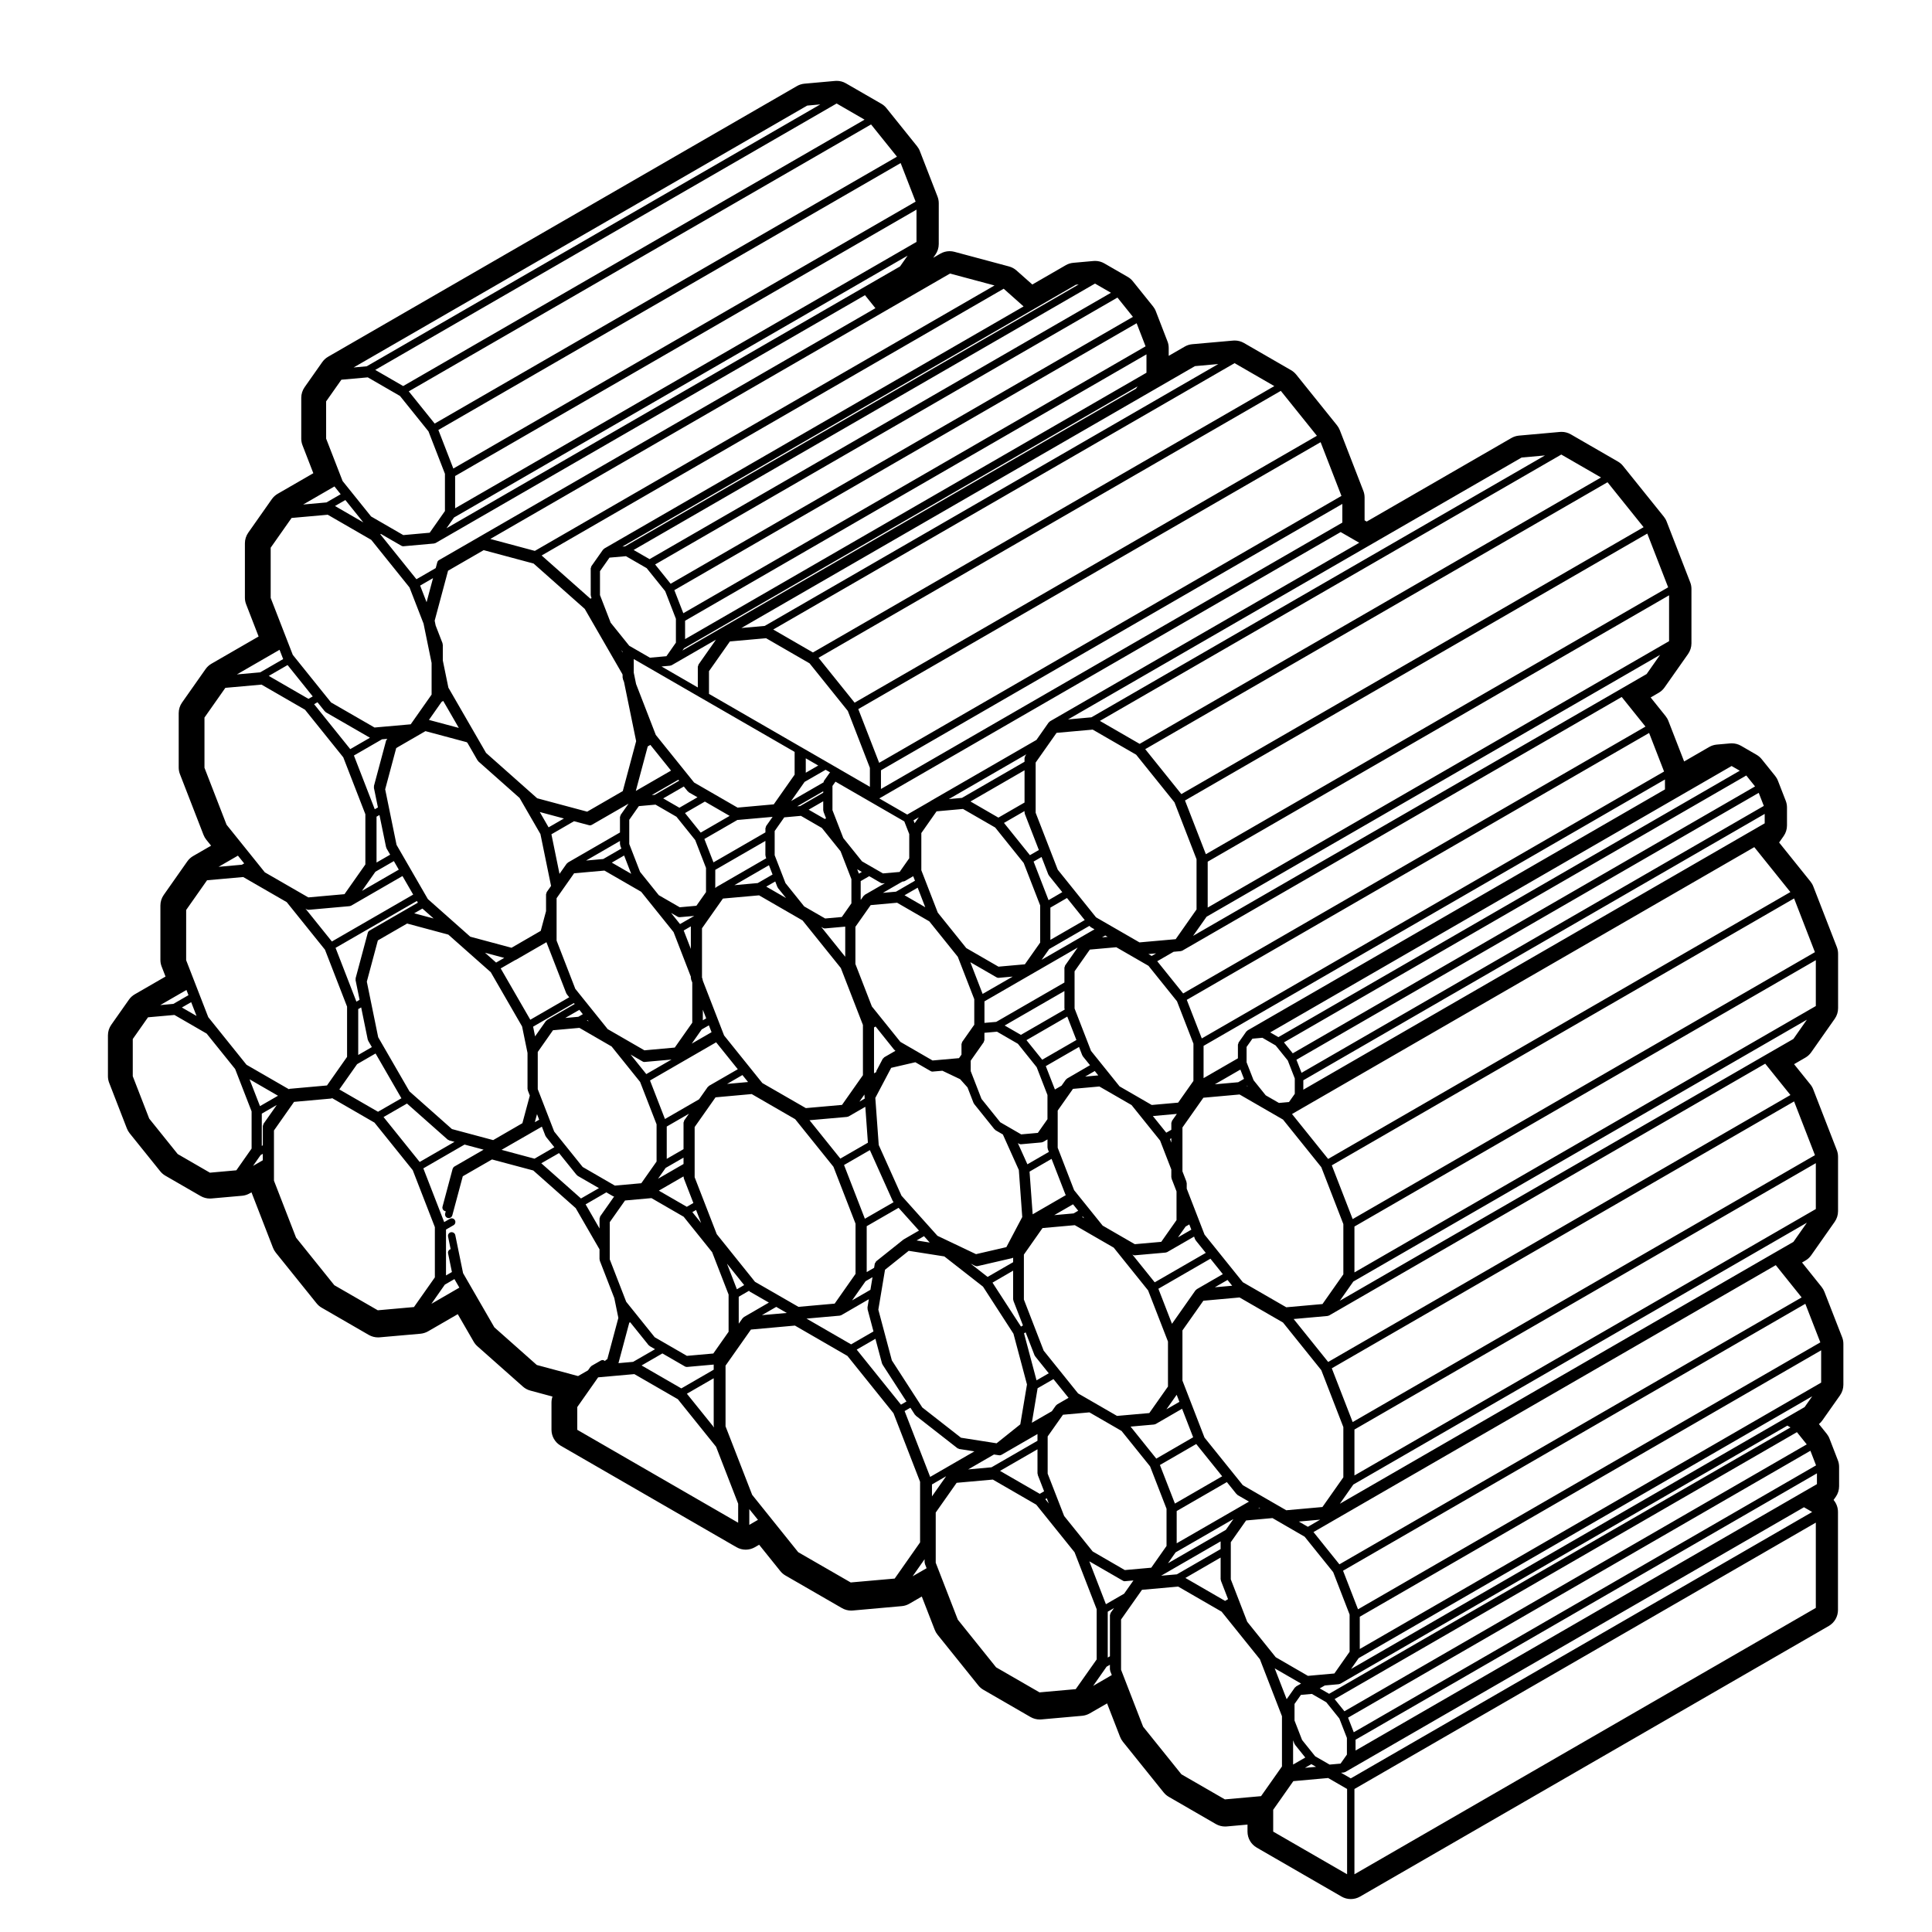<?xml version="1.0" encoding="UTF-8"?>
<!-- Uploaded to: SVG Repo, www.svgrepo.com, Generator: SVG Repo Mixer Tools -->
<svg fill="#000000" width="800px" height="800px" version="1.1" viewBox="144 144 512 512" xmlns="http://www.w3.org/2000/svg">
 <path d="m627.49 486.34c-0.188-0.473-0.434-0.898-0.746-1.289l-5.184-6.473 0.848-0.492c0.621-0.344 1.152-0.836 1.566-1.414l6.238-8.879c0.578-0.828 0.887-1.809 0.887-2.816v-14.414c0-0.609-0.105-1.199-0.324-1.773l-6.246-16.078c-0.176-0.473-0.434-0.918-0.746-1.301l-4.336-5.391 2.973-1.723c0.621-0.352 1.152-0.836 1.566-1.426l6.238-8.879c0.578-0.828 0.887-1.797 0.887-2.816v-14.41c0-0.609-0.105-1.203-0.324-1.77l-6.246-16.082c-0.176-0.469-0.434-0.906-0.746-1.293l-8.312-10.348 1.199-1.703c0.578-0.828 0.887-1.805 0.887-2.812v-4.75c0-0.609-0.105-1.203-0.324-1.77l-2.066-5.309c-0.176-0.469-0.434-0.902-0.734-1.289l-3.57-4.438c-0.371-0.473-0.848-0.871-1.367-1.176l-4.109-2.379c-0.746-0.43-1.594-0.656-2.449-0.656-0.137 0-0.289 0.004-0.434 0.016l-3.562 0.316c-0.711 0.066-1.395 0.281-2.004 0.637l-6.641 3.836-4.172-10.734c-0.176-0.465-0.434-0.898-0.734-1.285l-3.965-4.941 2.117-1.23c0.621-0.352 1.152-0.84 1.559-1.422l6.246-8.879c0.57-0.828 0.887-1.805 0.887-2.812v-14.414c0-0.605-0.105-1.203-0.332-1.77l-6.238-16.086c-0.176-0.469-0.434-0.906-0.746-1.293l-10.812-13.445c-0.371-0.473-0.836-0.867-1.359-1.168l-12.488-7.211c-0.746-0.43-1.594-0.656-2.438-0.656-0.145 0-0.297 0.004-0.441 0.02l-10.859 0.973c-0.699 0.066-1.387 0.281-2.004 0.637l-38.344 22.141-0.559-0.328v-6.027c0-0.605-0.105-1.203-0.324-1.77l-6.238-16.09c-0.188-0.469-0.434-0.906-0.746-1.293l-10.812-13.445c-0.383-0.469-0.848-0.867-1.367-1.168l-12.48-7.203c-0.746-0.43-1.594-0.656-2.449-0.656-0.137 0-0.289 0.004-0.434 0.02l-10.816 0.957c-0.711 0.066-1.395 0.277-2.004 0.637l-4.242 2.449v-2.086c0-0.605-0.105-1.203-0.332-1.762l-3.078-7.965c-0.176-0.469-0.434-0.906-0.746-1.293l-5.352-6.66c-0.371-0.473-0.836-0.867-1.367-1.168l-6.184-3.566c-0.734-0.43-1.582-0.656-2.438-0.656-0.145 0-0.297 0.004-0.434 0.02l-5.352 0.48c-0.711 0.066-1.395 0.281-2.004 0.637l-8.855 5.113-4.203-3.723c-0.57-0.504-1.25-0.867-1.98-1.062l-14.465-3.879c-0.414-0.109-0.848-0.168-1.27-0.168-0.848 0-1.691 0.223-2.438 0.648l-1.91 1.102 0.578-0.828c0.578-0.828 0.891-1.805 0.891-2.812l0.004-10.805c0-0.605-0.109-1.203-0.328-1.77l-4.684-12.062c-0.176-0.469-0.434-0.906-0.746-1.293l-8.105-10.086c-0.371-0.469-0.836-0.867-1.367-1.168l-9.375-5.406c-0.742-0.434-1.582-0.656-2.438-0.656-0.145 0-0.297 0.004-0.438 0.02l-8.105 0.727c-0.707 0.066-1.391 0.281-2.004 0.637l-124.23 71.723c-0.613 0.352-1.148 0.84-1.559 1.422l-4.68 6.656c-0.574 0.828-0.887 1.805-0.887 2.812v10.809c0 0.605 0.109 1.203 0.332 1.77l2.867 7.402-9.441 5.453c-0.613 0.359-1.148 0.84-1.559 1.426l-6.242 8.879c-0.578 0.828-0.891 1.805-0.891 2.812v14.414c0 0.605 0.109 1.203 0.332 1.77l3.301 8.516-12.496 7.215c-0.621 0.359-1.148 0.84-1.559 1.426l-6.234 8.863c-0.578 0.82-0.887 1.805-0.887 2.805v14.414c0 0.605 0.109 1.203 0.332 1.77l6.242 16.082c0.18 0.469 0.434 0.902 0.746 1.293l1.266 1.57-4.75 2.742c-0.621 0.359-1.148 0.84-1.559 1.426l-6.238 8.883c-0.578 0.82-0.887 1.805-0.887 2.805v14.414c0 0.609 0.109 1.203 0.332 1.77l1.027 2.644-8.141 4.699c-0.613 0.352-1.148 0.836-1.551 1.414l-4.684 6.66c-0.578 0.816-0.887 1.797-0.887 2.816v10.812c0 0.598 0.109 1.199 0.328 1.762l4.684 12.07c0.18 0.465 0.43 0.906 0.746 1.301l8.105 10.078c0.379 0.465 0.84 0.867 1.367 1.168l9.355 5.402c0.746 0.422 1.586 0.648 2.445 0.648 0.141 0 0.289 0 0.43-0.02l8.105-0.719c0.711-0.059 1.395-0.289 2.012-0.641l0.465-0.266 5.691 14.672c0.18 0.473 0.43 0.906 0.746 1.301l10.812 13.441c0.383 0.473 0.84 0.875 1.367 1.168l12.484 7.215c0.746 0.422 1.586 0.648 2.445 0.648 0.141 0 0.289-0.012 0.43-0.02l10.812-0.953c0.711-0.07 1.395-0.289 2.016-0.641l7.863-4.543 4.211 7.281c0.266 0.465 0.598 0.867 0.992 1.219l12.055 10.688c0.562 0.504 1.238 0.867 1.969 1.062l5.875 1.582c-0.176 0.516-0.266 1.043-0.266 1.594v7.203c0 1.742 0.938 3.356 2.445 4.231l0.992 0.57 44.598 25.75 0.996 0.57c0.754 0.441 1.594 0.66 2.438 0.66 0.848 0 1.691-0.227 2.449-0.66l1.113-0.648 5.598 6.969c0.379 0.473 0.84 0.875 1.367 1.18l14.977 8.641c0.746 0.434 1.586 0.66 2.438 0.66 0.145 0 0.297-0.012 0.438-0.02l12.973-1.16c0.711-0.059 1.387-0.277 2.004-0.629l3.309-1.918 3.422 8.805c0.18 0.473 0.434 0.918 0.742 1.301l10.812 13.453c0.379 0.473 0.84 0.867 1.367 1.168l12.484 7.215c0.734 0.422 1.582 0.648 2.438 0.648 0.145 0 0.297 0 0.434-0.02l10.812-0.961c0.711-0.07 1.387-0.289 2.004-0.641l4.586-2.644 3.438 8.855c0.176 0.465 0.434 0.906 0.746 1.301l10.809 13.441c0.383 0.473 0.848 0.867 1.367 1.168l12.48 7.215c0.746 0.422 1.594 0.648 2.449 0.648 0.145 0 0.289 0 0.434-0.02l5.492-0.492v1.867c0 1.754 0.938 3.367 2.449 4.231l0.961 0.559 21.527 12.43c0.746 0.434 1.594 0.648 2.438 0.648 0.848 0 1.691-0.215 2.438-0.648l124.23-71.723c1.516-0.875 2.438-2.488 2.438-4.242v-25.973c0-1.18-0.422-2.301-1.168-3.18l0.59-0.836c0.57-0.816 0.875-1.797 0.875-2.805v-5.109c0-0.609-0.105-1.199-0.324-1.762l-2.211-5.719c-0.176-0.473-0.434-0.918-0.746-1.309l-2.066-2.57c0.344-0.277 0.641-0.598 0.898-0.961l4.695-6.66c0.578-0.828 0.887-1.809 0.887-2.816v-10.809c0-0.609-0.105-1.211-0.332-1.773zm-5.059 3.18 3.977 10.223-122.52 70.738-3.965-10.223zm-302.89 13.152 5.984 3.457c0.156 0.09 0.324 0.125 0.492 0.125h0.09l7.031-0.629v1.359l-8.578 4.957-10.535-6.082zm-7.762 2.234-3.883 0.344 2.867-10.715 0.238-0.125 4.68 5.812v0.012l0.215 0.266c0.039 0.051 0.105 0.031 0.152 0.07 0.051 0.051 0.059 0.125 0.121 0.156l1.426 0.828zm21.359 4.344v12.605c0 0.07 0.059 0.117 0.074 0.176 0.012 0.059-0.023 0.117-0.004 0.176l0.051 0.117-7.227-8.973zm-0.105-6.555-6.996 0.621-8.535-4.934-7.551-9.395-4.359-11.234v-9.871l4.047-5.738 7.004-0.629 8.535 4.934 7.547 9.395 4.359 11.23v9.859zm-87.797-162.77 1.426-0.125c-0.09 0.082-0.16 0.172-0.211 0.277-0.031 0.066-0.105 0.09-0.121 0.156l-3.234 12.062c-0.02 0.082 0.031 0.152 0.031 0.227-0.004 0.074-0.059 0.141-0.047 0.215l1.074 5.238-0.84 0.484-5.523-14.242zm-8.418 2.602-9.574-11.906 0.891-0.516 1.941 2.414c0.035 0.047 0.105 0.035 0.141 0.07 0.055 0.051 0.059 0.133 0.125 0.168l11.699 6.75zm136.41-120.3 2.766 3.445-105.07 60.656v0.004l-10.594 6.109c-0.215 0.125-0.383 0.328-0.453 0.594l-0.406 1.516-5.113 2.953-9.574-11.906 0.16-0.098 5.422 3.133c0.156 0.09 0.324 0.133 0.488 0.133 0.023 0 0.055 0 0.086-0.004l8.105-0.727c0.031 0 0.047-0.035 0.074-0.039 0.105-0.02 0.223-0.031 0.324-0.09zm-110.91 61.773 2.004-2.856 120.2-69.395-2 2.856-9.551 5.512zm210.18 150.05 11.512 6.648 10.148 12.617 5.844 15.086v13.316l-5.531 7.871-9.594 0.855-11.512-6.641-10.156-12.625-4.715-12.172v-1.484c0-0.07-0.059-0.117-0.082-0.176-0.012-0.059 0.031-0.117 0.012-0.176l-1.062-2.746v-11.633l5.543-7.879zm-6.555-2.695 6.769-3.906 0.961 2.469-1.535 0.887zm8.414-5.84v-4.066l1.547-2.188 2.644-0.238 3.512 2.035 3.211 3.984 1.859 4.762v4.074l-1.535 2.176-2.664 0.238-3.5-2.016-3.219-4.004zm0.312 6.398-0.277-0.156 0.102-0.059zm139.93 47.367 6.856 8.551-122.5 70.734-6.867-8.551zm-124 69.336-2.402-1.387 5.668-0.504zm-5.727-4.379-11.512-6.648-10.156-12.617-5.844-15.094v-13.297l5.543-7.871 9.594-0.867 11.512 6.641 10.148 12.625 5.844 15.086v13.305l-5.543 7.879zm-6.914-0.59-0.504 0.051 0.297-0.168zm-57.371-41.707-5.246-13.543v-11.918l4.934-7.027 8.559-0.766 10.312 5.953 9.113 11.336 5.266 13.547v11.926l-4.949 7.031-8.551 0.754-10.324-5.965zm1.344 5.996-3.238 1.867-3.316-12.461 0.434-0.246 2.352 6.07c0.02 0.059 0.082 0.09 0.117 0.145 0.02 0.031 0 0.082 0.031 0.105zm-95.922-44.121-7.41-4.281 6.543-3.777v0.156c0 0.07 0.059 0.105 0.074 0.176 0.012 0.059-0.031 0.117-0.004 0.176l2.539 6.543zm2.457 0.844 1.34 3.445-2.324-2.883zm-3.324-13.875v1.691l-6.758 3.906 2.012-2.863zm-4.449 0.32v-8.559l5.883-3.394-1.258 1.785c-0.059 0.09-0.031 0.195-0.059 0.289-0.035 0.102-0.117 0.168-0.117 0.277v7.043zm-0.473-10.551-3.961-10.211 17.523-10.117 5.738 7.133-7.644 4.41c-0.051 0.031-0.059 0.105-0.105 0.145-0.055 0.039-0.121 0.059-0.172 0.117-0.004 0.012-0.02 0.012-0.031 0.02l-2.324 3.293zm-39.66-42.133c0.047-0.02 0.098-0.012 0.133-0.035l8.117-4.691 5.266 13.559c0.02 0.059 0.082 0.098 0.117 0.145 0.02 0.031 0.004 0.082 0.031 0.105l0.629 0.785-10.316 5.953-7.848-13.598zm-5.09 0.672-2.934-2.606 5.09 1.367zm20.652-37.461 3.977 1.059c0.086 0.02 0.168 0.035 0.25 0.035 0.168 0 0.332-0.047 0.488-0.133l9.734-5.613-2.086 2.969c-0.059 0.086-0.039 0.191-0.07 0.289-0.031 0.094-0.117 0.168-0.117 0.277v4.102l-13.801 7.969c-0.059 0.031-0.059 0.102-0.105 0.137-0.059 0.047-0.121 0.066-0.168 0.121-0.012 0.012-0.031 0.012-0.039 0.023l-1.91 2.715-2.144-10.488zm-6.738 1.625-2.34-4.062 6.402 1.719zm73.418-15.254 1.203 0.695c-0.035 0.031-0.082 0.031-0.105 0.066l-1.566 2.211c-0.059 0.086-0.035 0.191-0.059 0.289-0.012 0.023-0.031 0.051-0.035 0.074l-8.586 4.953 3.57-5.078zm-5.266 0.781v-3.82l3.305 1.91zm9.551 38.234-4.414 0.395-5.559-3.203-4.957-6.176-2.863-7.387v-6.414l2.539-3.621 4.418-0.398 5.551 3.211 4.961 6.176 2.867 7.387v6.414zm0.906 2.551v7.992l-6.367-7.918 0.473 0.273c0.152 0.09 0.316 0.133 0.488 0.133 0.023 0 0.055 0 0.086-0.004zm-42.773-37.133 1.043 1.289c0.031 0.047 0.102 0.031 0.137 0.07 0.059 0.051 0.066 0.125 0.125 0.168l2.312 1.328-4.797 2.769-4.289-2.473zm-7.715 2.203-0.781 0.07 7.047-4.07 0.207 0.258zm13.293 1.789 6.566 3.793-7.672 4.43-4.16-5.18zm8.641 4.856h0.012s0.012-0.004 0.016-0.004c0.016 0 0.023 0.016 0.047 0.016 0.031 0 0.055 0 0.086-0.004l9.145-0.812-1.719 2.445c-0.066 0.086-0.035 0.191-0.066 0.289-0.031 0.102-0.117 0.172-0.117 0.277v1.102l-13.766 7.949-2.414-6.195zm-5.891 13.238 13.289-7.668v3.84c0 0.066 0.059 0.105 0.074 0.172 0.012 0.059-0.031 0.121-0.004 0.18l0.156 0.402-13.25 7.652c-0.055 0.031-0.066 0.102-0.105 0.141-0.047 0.035-0.117 0.039-0.156 0.09l0.004-4.809zm14.23-1.227 0.957 2.465-3.93 2.266-6.176 0.555zm1.668 4.305 0.578 1.496c0.02 0.059 0.082 0.098 0.117 0.145 0.02 0.035 0.004 0.082 0.031 0.109l2.137 2.644-5.246-3.027zm13.461-16.738-0.316 0.188-4.289-2.473 3.859-2.227v2.414c0 0.07 0.059 0.105 0.07 0.172 0.012 0.059-0.023 0.121 0 0.18zm-0.746-6.777-6.117 3.531-0.781 0.07 6.898-3.984zm-7.578-4.797-5.531 7.875-6.922 0.625-2.672 0.238-10.953-6.324h-0.004l-0.562-0.328-10.148-12.609-3.535-9.129-1.691-4.363-0.621-3.039c0-0.004 0.004-0.012 0.004-0.016v-3.562l3.715 2.144 13.758 7.945h0.004l0.988 0.57 24.168 13.949v6.023zm-38.93-7.477 0.699-0.402 5.477 6.812-9.336 5.387zm-2.356 15.824 4.418-0.398 5.551 3.211 4.969 6.176 2.863 7.387v6.41l-2.551 3.621-4.414 0.395-5.551-3.203-4.961-6.176-2.863-7.387v-6.41zm18.562 58.09 0.707 1.82-5.25 3.031 2.637-3.758zm-1.602-1.332v-2.805l0.887 2.293zm-15.48 7.957-9.734-5.617-8.586-10.68-4.957-12.781v-11.234l4.641-6.606 8.039-0.715 9.734 5.617 8.586 10.68 4.578 11.82v0.402c0 0.066 0.059 0.105 0.074 0.172 0.012 0.059-0.023 0.121-0.004 0.18l0.309 0.785v10.652l-4.637 6.594zm7.172 2.449-6.676 3.848-4.168-5.184 3.184 1.84c0.152 0.102 0.316 0.137 0.488 0.137 0.031 0 0.059 0 0.09-0.012zm-21.949-10.105-0.473-0.266 0.172-0.105zm-1.547-1.922-1.188 0.691-3.473 0.312 3.738-2.156zm9.918-44.879c0.012 0.059-0.031 0.117-0.012 0.18l0.312 0.801-4.805 2.777-4.559 0.406 8.988-5.188v0.852c0 0.066 0.062 0.105 0.074 0.172zm15.836 21-2.371-2.953 1.723 0.992c0.156 0.09 0.316 0.133 0.488 0.133h0.086l3.848-0.336zm2.871 0.602v5.981l-1.891-4.883zm-15.805-13.918-5.144-2.973 3.266-1.883zm-15.184 34.254 0.203 0.246-7.32 4.223c-0.051 0.031-0.059 0.102-0.102 0.137-0.059 0.051-0.125 0.07-0.172 0.125-0.012 0.012-0.023 0.012-0.035 0.02l-2.863 4.066-0.523-2.57zm-9.777 29.422 0.57 1.484-1.152 0.66zm0.195-6.609v-9.859l4.039-5.758 7.004-0.629 8.531 4.934 7.551 9.395 4.363 11.234v9.859l-4.047 5.75-7.008 0.629-8.531-4.938-7.547-9.387zm54.238-3.742 1.496 1.848-5.562 0.504zm-4.859-10.492-5.644-14.547c0-0.012 0.016-0.016 0.016-0.031 0-0.07-0.059-0.105-0.074-0.172-0.012-0.059 0.031-0.121 0.004-0.18l-0.156-0.402v-13.07l5.543-7.875 9.582-0.855 11.527 6.656 10.141 12.609 5.856 15.09v13.305l-5.543 7.879-9.586 0.848-11.527-6.641zm35.723-42.887-0.457-1.184c0.012 0.004 0.012 0.02 0.02 0.031l1.219 0.707zm2.738 0.676 3.066 1.773c0.152 0.09 0.316 0.133 0.488 0.133 0.031 0 0.059 0 0.09-0.004l0.523-0.047-5.352 3.09c-0.051 0.031-0.059 0.102-0.105 0.141-0.051 0.047-0.117 0.059-0.168 0.121-0.012 0.012-0.02 0.012-0.031 0.02l-0.699 0.992-0.07 0.035v-4.949zm0.387 7.668 7.004-0.629 8.535 4.934 7.551 9.391 4.363 11.234v6.801c-0.02 0.02-0.023 0.039-0.047 0.059-0.004 0.02-0.035 0.02-0.047 0.039l-3.117 4.438c-0.059 0.082-0.039 0.188-0.07 0.289-0.031 0.09-0.105 0.168-0.105 0.277v2.785l-0.66 0.938-7.008 0.621-8.531-4.934-7.551-9.387-4.363-11.246v-9.855zm47.141-1.316-3.965-10.223 2.106-1.215 1.797 4.644c0.02 0.059 0.082 0.09 0.117 0.141 0.012 0.035 0 0.086 0.031 0.117l3.551 4.418zm4.879-0.57 4.707 5.848-9.105 5.254v-8.551zm-4.703 13.527 10.645-6.141 0.07 0.098c0.039 0.051 0.105 0.035 0.156 0.07 0.051 0.051 0.059 0.133 0.125 0.168l1.004 0.578-14.02 8.09zm7.547-0.398-3.344 4.769c-0.059 0.09-0.031 0.195-0.07 0.293-0.031 0.098-0.105 0.168-0.105 0.266v3.941l-18.078 10.434-3.113 0.266v-5.707l12.293-7.098zm30.84 76.605 0.277 0.734c0.031 0.059 0.082 0.09 0.117 0.137 0.02 0.039 0 0.082 0.031 0.117l2.676 3.324-13.531 7.805-5.934-7.379 0.156 0.09c0.156 0.09 0.324 0.137 0.492 0.137 0.031 0 0.059 0 0.09-0.012l8.098-0.719c0.031 0 0.051-0.031 0.082-0.039 0.105-0.02 0.227-0.031 0.324-0.09zm-4.273 0.207 2.023-2.863 0.984-0.57 0.539 1.387zm4.973 13.738c-0.051 0.031-0.059 0.102-0.102 0.137-0.059 0.051-0.125 0.059-0.176 0.117-0.012 0.02-0.031 0.012-0.039 0.031l-6.238 8.879-3.602-9.289 13.793-7.961 3.285 4.09zm8.168-2.457 1.23 1.535-4.594 0.402zm-12.75 32.301-3.438 1.98 2.707-3.848zm-3.488-71.328-3.551-4.41 6.359-0.57-1.289 1.84c-0.059 0.09-0.039 0.195-0.07 0.297-0.031 0.09-0.105 0.156-0.105 0.266v1.809zm1.34 1.48v1.152l-0.363-0.938zm-2.973 0.605 2.973 7.672v2.066c0 0.07 0.059 0.105 0.07 0.176 0.012 0.059-0.031 0.117 0 0.176l1.309 3.387v7.609l-4.047 5.758-7.008 0.621-8.52-4.922-7.566-9.395-4.348-11.246v-9.848l4.047-5.75 6.996-0.629 4.016 2.312 4.516 2.609zm-20.102 20.586-0.57-0.324 0.207-0.117zm-2.973-3.691 1.375 1.703-1.219 0.711-5.129 0.453zm-10.695 2.652-0.828-11.316 5.836-3.375 3.672 9.445c0.02 0.059 0.082 0.102 0.117 0.145v0.012zm13.906-36.496 2.551-1.477 0.926 1.16zm-4.816 0.527c-0.051 0.031-0.059 0.102-0.102 0.137-0.059 0.051-0.125 0.059-0.168 0.117-0.012 0.012-0.031 0.012-0.039 0.031l-1.125 1.594-1.762 1.012-2.414-6.195 8.805-5.078 0.855 2.211c0.031 0.07 0.082 0.102 0.117 0.145 0.02 0.039 0 0.082 0.031 0.117l1.91 2.363zm-0.609-18.41c0.012 0.039-0.02 0.082 0 0.125l-11.602 6.699-4.301-2.481 15.836-9.133v4.609c0 0.066 0.055 0.117 0.066 0.18zm-12.391 9.188 4.969 6.195 2.863 7.379v6.406l-2.551 3.633-4.41 0.395-5.551-3.211-4.969-6.184-2.863-7.379v-2.754l3.457-4.914c0.059-0.09 0.035-0.188 0.059-0.277 0.039-0.102 0.121-0.176 0.121-0.289v-1.91l3.332-0.297zm6.441 4.223-4.172-5.188 10.812-6.246 2.418 6.207zm-15.793-17.438-3.258-8.41 6.953 4.016c0.156 0.09 0.324 0.133 0.484 0.133 0.031 0 0.059 0 0.09-0.004l3.707-0.328zm-23.102 15.074-2.984 1.723c-0.07 0.039-0.082 0.125-0.137 0.188-0.07 0.059-0.156 0.09-0.207 0.176-0.012 0.012-0.02 0.012-0.031 0.02l-1.672 3.18c-0.059 0.105-0.02 0.215-0.035 0.332l-0.613 0.344v-12.152l0.418-0.246 4.953 6.184c0.039 0.051 0.105 0.031 0.145 0.07 0.055 0.051 0.066 0.125 0.125 0.168zm-8.145 12.668-1.406 0.816 1.371-1.961c-0.004 0.051-0.047 0.082-0.047 0.125zm-4.66 4.852c0.031-0.012 0.039-0.039 0.07-0.039 0.109-0.02 0.227-0.031 0.328-0.09l4.422-2.551 0.684 9.516-7.305 4.211-8.168-10.168zm6.027 8.797 6.066 13.504c0.031 0.059 0.09 0.09 0.125 0.145 0.02 0.031 0.012 0.07 0.035 0.102l0.051 0.059-7.602 4.379-5.523-14.238zm-1.145 34.75 1.844-1.074-0.555 3.344-4.867 2.816zm0.305-2.426v-12.16l8.445-4.871 5.41 6.031-4.004 2.312c-0.02 0.012-0.02 0.031-0.031 0.039-0.023 0.02-0.051 0.02-0.066 0.031-0.012 0.012-0.02 0.012-0.031 0.012l-7.176 5.727c-0.004 0.012-0.016 0.02-0.023 0.02l-0.031 0.031c-0.082 0.059-0.082 0.168-0.125 0.246-0.086 0.117-0.195 0.207-0.227 0.352l-0.176 1.094zm15.184-9.52 1.516 1.691-3.481-0.551zm-5.961-10.715-6.035-13.441-0.906-12.48 4.203-7.969 6.402-1.484 4.062 2.344c0.156 0.102 0.324 0.137 0.492 0.137 0.031 0 0.059 0 0.09-0.012l2.527-0.215 4.707 2.242 1.949 2.176 1.598 4.121c0.023 0.059 0.086 0.09 0.109 0.137 0.031 0.039 0.012 0.09 0.039 0.117l5.402 6.723c0.039 0.051 0.102 0.031 0.145 0.07 0.051 0.051 0.059 0.125 0.117 0.168l1.961 1.133 4.231 9.418 0.906 12.461-4.211 7.981-8.039 1.859-10.223-4.863zm19.527 18.586c0.125 0.059 0.277 0.09 0.418 0.09 0.074 0 0.145-0.012 0.223-0.02l9.199-2.125c0.031-0.012 0.051-0.051 0.082-0.059 0.051-0.02 0.09-0.02 0.137-0.039v1.18l-6.769 3.906-4.492-3.512zm10.051 1.27v7.609c0 0.07 0.059 0.105 0.07 0.176 0.012 0.059-0.031 0.117 0 0.176l2.539 6.555-0.527 0.309-7.547-11.648zm1.254-33.801 0.312 0.176c0.156 0.09 0.324 0.137 0.492 0.137 0.031 0 0.059 0 0.09-0.012l5.402-0.484c0.031-0.012 0.051-0.039 0.082-0.039 0.105-0.02 0.227-0.031 0.324-0.09l1.152-0.672v2.195c0 0.059 0.059 0.105 0.07 0.168 0.012 0.059-0.031 0.125 0 0.188l0.297 0.766-5.688 3.285zm36.121 74.578c0.031-0.012 0.051-0.031 0.082-0.039 0.105-0.02 0.215-0.031 0.324-0.09l6.996-4.047 2.934 7.559-9.77 5.656-6.812-8.484zm11.148 5.168 6.879 8.551-12.523 7.234-3.977-10.223zm-5.176 17.762 13.297-7.672 2.559 3.18c0.039 0.051 0.102 0.031 0.145 0.07 0.051 0.051 0.059 0.125 0.117 0.168l3.043 1.754-19.16 11.047zm30.996-50.887 8.984-0.805c0.031-0.012 0.051-0.039 0.082-0.039 0.105-0.02 0.227-0.031 0.324-0.09l115.58-66.734 6.68 8.305-122.5 70.742zm-26.555-63.102-4.055 5.758-6.996 0.621-4.016-2.324-4.508-2.602-7.566-9.406-4.359-11.234-0.004-9.855 4.047-5.758 7.008-0.625 8.531 4.922 7.559 9.402 4.359 11.234-0.008 9.867zm-24.219-38.043 0.848-0.492 0.629 0.363zm12.281 4.426 2.047-0.18-1.18 0.68zm2.344 1.902 4.336-2.504 1.91-0.172c0.02 0 0.039-0.031 0.07-0.035 0.105-0.02 0.227-0.031 0.324-0.09l116.45-67.227 6.297 7.844-122.52 70.723zm4.887-5.844-9.594 0.852-11.512-6.641-10.148-12.625-5.856-15.086v-13.305l5.543-7.875 9.582-0.855 11.512 6.648 10.156 12.625 5.844 15.078v13.305zm-36.258-23.629-2.371 1.367-6.871-8.547 5.441-3.144v0.371c0 0.066 0.059 0.105 0.07 0.172 0.012 0.059-0.031 0.121 0 0.18zm-10.727-8.586-7.394-4.277 14.324-8.273v8.551zm7.102-16.344c-0.059 0.086-0.031 0.188-0.059 0.277-0.039 0.102-0.117 0.172-0.117 0.289v0.977l-16.586 9.574-3.473 0.312 20.555-11.871zm-16.48 14.047 8.531 4.922 7.559 9.406 4.359 11.23v9.859l-4.055 5.754-6.996 0.625-8.531-4.926-7.551-9.391-4.359-11.234v-9.859l4.039-5.754zm-10.004 26.047-5.488-3.176 3.477-2.004zm-2.816-22.262-0.301-0.766 1.41-0.816zm0.09 15.234-5.019 2.902-3.481 0.312 5.164-2.984 0.258-0.02c0.031 0 0.039-0.031 0.07-0.035 0.109-0.02 0.227-0.031 0.332-0.09l2.211-1.281zm-1.516-5.953-2.551 3.629-4.418 0.387-5.551-3.199-4.961-6.176-2.867-7.387v-6.414l0.801-1.137 18.238 10.531 1.309 3.359zm-10.434-18.934-7.481-4.324h-0.004l-0.676-0.395-3.074-1.777-6.242-3.602-0.992-0.57-24.168-13.957v-6.023l1.547-2.191 3.996-5.684 9.582-0.855 11.527 6.656 10.141 12.617 5.848 15.086v5.019zm-40.785-38.992-4.629 6.59c-0.035 0.055-0.016 0.117-0.039 0.172-0.047 0.098-0.074 0.168-0.09 0.266-0.004 0.047-0.055 0.074-0.055 0.121v5.516l-9.613-5.559 2.273-0.207c0.031 0 0.051-0.031 0.074-0.035 0.109-0.02 0.223-0.031 0.328-0.09zm-8.891 2.879 0.418-0.59 120.2-69.41-0.422 0.605-2.902 1.672zm-1.734-2.078-2.508 3.582-4.363 0.395-5.492-3.168-4.918-6.109-2.832-7.316v-6.344l2.519-3.582 4.359-0.383 5.492 3.168 4.918 6.109 2.832 7.316v6.332zm-14.121 2.394v0.172l-0.352-0.613zm-0.051 5.945 0.051 0.223v0.695c0 0.066 0.059 0.105 0.07 0.172 0.012 0.066-0.031 0.121 0 0.18l0.309 0.805 3.211 15.68-3.543 13.234-9.438 5.453-13.246-3.551-13.547-12.02-9.984-17.297-1.477-7.203v-4.195c0-0.066-0.059-0.105-0.07-0.172-0.012-0.066 0.031-0.121 0.004-0.18l-1.828-4.707-0.262-1.289 3.547-13.238 9.441-5.453 13.234 3.551 13.551 12.016zm-50.188-25.449-1.707 6.383-1.707-4.41zm2.281 32.785 0.418-0.246 1.547 2.664 2.59 4.492-7.918-2.121zm6.641 10.691 0.195 0.168 2.695 4.676c0.02 0.039 0.082 0.023 0.105 0.066 0.039 0.055 0.035 0.125 0.09 0.176l10.934 9.699 5.523 9.559 2.816 13.75-1.152 1.633c-0.059 0.086-0.031 0.188-0.059 0.281-0.035 0.102-0.117 0.172-0.117 0.281v4.481l-1.406 5.231-7.742 4.481-10.934-2.934-11.238-9.969-8.297-14.367-3.012-14.723 2.926-10.934 5.613-3.246 2.133-1.234zm-8.766 46.723-5.141-1.375 2.172-1.254zm-11.512-16.91-3.613 2.082v-12.152l0.777-0.441 1.75 8.523c0.012 0.059 0.07 0.098 0.09 0.152 0.016 0.047-0.004 0.098 0.016 0.141zm-3.91 4.519 4.891-2.82 1.305 2.266-9.766 5.637zm7.172 1.141 2.836 4.914-21.543 12.434-7.004-8.715 0.316 0.188c0.152 0.09 0.324 0.133 0.488 0.133 0.031 0 0.055 0 0.09-0.004l10.812-0.969c0.031 0 0.047-0.031 0.074-0.035 0.109-0.02 0.223-0.031 0.328-0.09zm3.816 6.606 0.262 0.453-3.988 2.301-8.828 5.094c-0.211 0.121-0.383 0.328-0.453 0.59l-3.234 12.062c-0.02 0.082 0.031 0.145 0.031 0.227-0.004 0.074-0.059 0.141-0.047 0.215l1.074 5.246-0.84 0.492-5.527-14.254zm-14.762 28.211 1.742 8.531c0.012 0.059 0.07 0.09 0.09 0.145 0.016 0.039-0.004 0.102 0.016 0.137l0.984 1.703-3.613 2.086v-12.16zm-1.078 15.035 4.891-2.828 1.508 2.609 5.344 9.262-6.203 3.57-10.254-5.914zm13.219 10.438 10.793 9.562c0.066 0.059 0.152 0.059 0.227 0.09 0.07 0.039 0.102 0.105 0.168 0.125l1.41 0.371-9.234 5.336-9.574-11.906zm11.91 6.762-11.25-9.977-8.293-14.359-3.012-14.73 2.926-10.926 7.75-4.473 10.922 2.934 11.254 9.969 8.293 14.367 1.441 7.031v9.551c0 0.07 0.059 0.105 0.07 0.176 0.012 0.059-0.023 0.117 0 0.176l0.539 1.387-1.969 7.32-7.742 4.481zm20.887 1.062c0.004-0.012 0.004-0.012 0.012-0.012l2.938-1.684 0.945 2.438c0.023 0.059 0.086 0.102 0.109 0.145 0.023 0.031 0.012 0.082 0.039 0.105l2.211 2.754-5.262 3.043-8.73-2.344zm7.496 5.305 4.66 5.785c0.035 0.051 0.102 0.039 0.141 0.082 0.055 0.039 0.066 0.117 0.121 0.156l5.656 3.266-4.758 2.742-10.52-9.332zm12.535 10.41 1.758 1.012c0.098 0.059 0.203 0.059 0.309 0.09l-3.691 5.254c-0.059 0.09-0.035 0.195-0.066 0.289-0.031 0.102-0.109 0.168-0.109 0.289v2.644l-3.691-6.398zm31.977 18.902 4.551 5.668-1.926 1.113zm3.109 8.758 2.707-1.566c0.02 0.02 0.059 0.02 0.082 0.039 0.051 0.039 0.059 0.117 0.125 0.156l5.078 2.922-6.648 3.848c-0.055 0.039-0.059 0.105-0.105 0.137-0.055 0.051-0.121 0.07-0.172 0.125-0.012 0.012-0.02 0.012-0.031 0.02l-1.031 1.465zm9.945 2.688 2.793 1.613-6.594 0.578zm-5.633-6.644-10.137-12.625-5.856-15.086v-13.305l5.535-7.871 9.586-0.867 11.523 6.66 10.137 12.605 5.856 15.086v13.305l-5.531 7.879-9.594 0.855zm22.465 8.969c0.031-0.012 0.047-0.039 0.082-0.039 0.105-0.02 0.223-0.031 0.324-0.09l7.301-4.223-0.367 2.207c-0.016 0.082 0.047 0.137 0.047 0.207 0.004 0.07-0.047 0.137-0.023 0.215l1.57 5.906-5.926 3.426-11.824-6.828zm9.449 6.137 1.75 6.543c0.016 0.07 0.074 0.102 0.105 0.145 0.02 0.051-0.004 0.09 0.02 0.125l6.348 9.801-1.449 0.836-11.734-14.586zm4.356 5.719-3.582-13.441 1.77-10.578 6.281-5.019 9.438 1.484 10.254 8.012 8.066 12.469 3.582 13.453-1.773 10.57-6.277 5.019-9.438-1.477-10.258-8.02zm28.406 25.141c0.059 0.012 0.105 0.012 0.145 0.012 0.168 0 0.332-0.039 0.492-0.125l9.547-5.512v1.789l-12.184 7.027-6.184 0.559 6.84-3.953zm10.188-1.582v6.434c0 0.07 0.059 0.105 0.082 0.176 0.012 0.059-0.031 0.117-0.012 0.176l1.684 4.348-1.152 0.672-10.531-6.082zm-1.496-7.031 1.527-9.148 4.203-2.418 3.996 4.957-3.047 1.762c-0.059 0.031-0.059 0.102-0.105 0.137-0.059 0.051-0.125 0.059-0.168 0.117-0.012 0.02-0.031 0.012-0.039 0.031l-1.062 1.508zm3.965 20.02 0.527 1.375-0.926-1.152zm0.227-6.535v-9.859l4.055-5.75 7.008-0.629 6.848 3.953 1.672 0.973 7.559 9.387 4.359 11.234v9.859l-4.047 5.758-7.008 0.629-8.52-4.934-7.559-9.395zm45.836 17.949v2.047l-11.594 6.691-4.172 0.363zm0 4.289v5.758c0 0.07 0.059 0.117 0.07 0.176 0.012 0.059-0.031 0.117 0 0.176l1.898 4.914-0.785 0.465-10.52-6.082zm1.387-7.34-15.34 8.855 2.016-2.883 15.332-8.836zm1.297 20.203 0.031 0.082-0.051-0.059zm0.012-7.094v-9.84l4.055-5.758 6.996-0.629 8.52 4.934 7.566 9.395 4.348 11.23v9.871l-4.035 5.75-7.008 0.629-8.531-4.934-7.559-9.395zm147.5-40.738 0.828 0.484-122.27 70.594-2.492-1.434 1.352-0.777 3.707-0.332c0.031 0 0.051-0.031 0.082-0.039 0.105-0.02 0.227-0.031 0.324-0.09zm-128.88 68.367-1.328 0.766c-0.051 0.031-0.059 0.102-0.105 0.137-0.051 0.051-0.117 0.059-0.168 0.117-0.012 0.012-0.031 0.012-0.039 0.031l-2.176 3.09-3.168-8.176zm-2.106 15.043 0.352 0.906c0.02 0.07 0.082 0.102 0.117 0.145 0.02 0.039 0 0.082 0.031 0.117l2.727 3.387-3.231 1.859v-6.414zm4.832 6.309 1.25 0.711-2.941 0.266zm1.012-2.086-3.465-4.316-2.004-5.152v-4.398l1.691-2.402 2.902-0.258 3.82 2.207 3.465 4.309 2.004 5.152v4.41l-1.684 2.394-2.91 0.258zm7.754-11.926-2.602-3.231 122.52-70.738 2.602 3.238zm123.49-69.039 1.496 3.871-122.51 70.73-1.508-3.871zm-1.535-11.57-5.059 2.922-115.14 66.488 2.016-2.883 120.2-69.391zm-2.973-43.777-5.984 3.445-114.21 65.949 3.57-5.09 120.2-69.391zm5.945-8.711-122.27 70.605v-12.172l122.27-70.594zm-5.762-28.523 5.531 14.246-122.51 70.73-5.531-14.246zm-0.184-16.551-7.723 4.449-112.47 64.93 3.57-5.09 120.2-69.391zm5.945-8.723-122.27 70.594v-12.16l122.27-70.59zm-0.238-14.277-122.5 70.738-5.531-14.246 122.51-70.73zm-6.504-15.93-122.5 70.73-9.574-11.906 122.51-70.73zm-6.805-18.215-122.27 70.594v-2.5l122.27-70.59zm-1.586-8.078 1.352 3.465-122.51 70.734-1.352-3.465zm-3.297-4.598 2.324 2.898-122.51 70.734-2.332-2.902zm-3.891-2.512 2.168 1.25-122.27 70.598-2.168-1.25zm-17.656 6.199-110.62 63.871c-0.051 0.031-0.059 0.09-0.105 0.125-0.059 0.051-0.117 0.07-0.168 0.125-0.012 0.012-0.031 0.012-0.039 0.02l-2.066 2.941c-0.059 0.09-0.031 0.188-0.059 0.297-0.031 0.09-0.117 0.156-0.117 0.266v3.621l-9.102 5.254v-8.551l122.27-70.594zm-0.238-4.738-122.51 70.734-3.977-10.223 122.52-70.73zm-4.625-25.832-6.856 3.965-113.34 65.426 3.582-5.078 120.18-69.395zm5.941-8.707-122.26 70.59v-12.16l122.27-70.59v12.16zm-0.234-14.277-122.51 70.73-5.531-14.238 122.51-70.734zm-6.508-15.934-122.5 70.734-9.574-11.91 122.51-70.734zm-21.812-19.25 10.531 6.074-122.27 70.598-10.539-6.086zm-51.109 24.23 40.602-23.441 6.184-0.555-120.2 69.402-6.191 0.555zm-84.418 46.477c-0.051 0.031-0.059 0.102-0.105 0.137-0.051 0.051-0.125 0.066-0.168 0.125-0.012 0.012-0.031 0.004-0.039 0.02l-3.25 4.637-28.051 16.188c-0.012 0.004-0.012 0.023-0.02 0.035l-6.172 3.559-7.406-4.277 122.27-70.59 4.922 2.836zm77.5-52.672-0.926 0.535-121.34 70.055v-4.949l122.27-70.594zm-0.234-7.074-122.51 70.734-5.531-14.242 122.52-70.734zm-6.504-15.934-122.51 70.73-9.566-11.898 122.51-70.738zm-21.816-19.25 10.531 6.082-122.27 70.59-10.523-6.082zm-10.5 0.789 6.184-0.555-120.2 69.402-6.191 0.555 103.34-59.664zm-12.852 1.75-122.27 70.598v-4.875l122.27-70.594zm-0.238-6.996-122.5 70.73-2.379-6.117 122.51-70.734zm-3.352-7.809-122.51 70.727-4.109-5.113 122.52-70.73zm-10.047-8.824 4.223 2.438-122.27 70.594-4.223-2.434zm-5.059 0.305 0.734-0.066-120.21 69.398-0.715 0.066 108.48-62.629zm-13.867 5.754-111.14 64.172c-0.059 0.031-0.059 0.102-0.105 0.137-0.055 0.047-0.117 0.066-0.168 0.121-0.012 0.012-0.023 0.012-0.035 0.023l-3.094 4.394c-0.059 0.086-0.035 0.191-0.066 0.289-0.035 0.102-0.109 0.172-0.109 0.277l0.004 7.129c0 0.066 0.059 0.105 0.07 0.172 0.012 0.059-0.031 0.117 0 0.18l0.145 0.395-0.297 0.172-12.93-11.457 122.45-70.695zm-19.492-8.715 11.789 3.16-121.82 70.34-11.801-3.164 104.01-60.043zm-8.887-8.383-122.27 70.59v-8.551l122.27-70.594zm-0.234-10.676-122.51 70.734-3.965-10.223 122.51-70.73zm-4.945-11.91-122.51 70.73-6.867-8.539 122.51-70.738zm-15.988-14.094 7.402 4.281-122.27 70.598-7.406-4.277zm-7.805 0.555 3.473-0.312-120.2 69.402-3.477 0.312zm-127.49 78.398 4.047-5.754 6.996-0.625 8.539 4.934 7.551 9.391 4.359 11.238v9.859l-4.039 5.75-6.996 0.629-8.535-4.934-7.551-9.391-4.363-11.238-0.004-9.859zm9.867 32.059-7.512-4.344 2.746-1.586zm-7.656-9.527 1.652 2.062-3.769 2.172-6.176 0.555zm-16.895 16.227 5.535-7.875 9.586-0.855 11.527 6.656 10.137 12.609 3.723 9.594 2.133 10.418v8.387l-5.535 7.875-9.586 0.852-11.527-6.648-10.141-12.609-5.856-15.09v-13.312zm11.141 39.414-1.129 0.648-10.523-6.082 4.984-2.875zm-8.793-12.355 0.957 2.465-6.082 3.512-6.184 0.551zm-19.898 31.273v-13.312l5.535-7.875 9.582-0.855 11.527 6.656 10.137 12.609 5.856 15.086v13.312l-5.535 7.871-9.586 0.855-11.527-6.648-10.137-12.609zm10.523 25.34-0.605 0.348-6.184 0.555 5.129-2.961zm-15.375 12.34 5.535-7.875 9.586-0.852 11.527 6.648 10.137 12.605 5.856 15.086v13.316l-5.324 7.578-9.871 0.887c-0.012 0-0.02 0.012-0.031 0.012-0.074 0.012-0.125 0.059-0.203 0.09l-11.219-6.473-10.137-12.617-5.859-15.094zm24.34 49.23-4.777 2.754-2.766-7.113zm-21.594-21.145-3.883-2.242 2.465-1.414zm-2.672-6.887 0.535 1.379-3.996 2.309-3.481 0.32zm17.262 42.035-4.039 5.758-7.004 0.629-8.535-4.934-7.551-9.395-4.359-11.23v-9.859l4.039-5.758 7.004-0.621 8.535 4.934 7.551 9.387 4.363 11.234v9.855zm2.977 3.094-2.594 1.496 2.012-2.871 0.578-0.324v1.699zm0.184-9.656c-0.059 0.09-0.035 0.195-0.066 0.289-0.031 0.102-0.117 0.168-0.117 0.289v5.117l-0.273 0.156v-8.551l3.969-2.293zm39.871 48.559-9.586 0.855-11.523-6.648-10.137-12.605-5.856-15.094v-13.305l5.324-7.578 9.871-0.887c0.09-0.012 0.137-0.082 0.215-0.105l11.234 6.492 10.137 12.605 5.859 15.086v13.316zm4.617-0.855 3.566-5.09 2.539-1.465 1.309 2.262zm27.934 16.207-11.246-9.977-8.289-14.359-2.066-10.078c-0.105-0.527-0.621-0.848-1.152-0.766-0.527 0.105-0.875 0.629-0.762 1.152l0.68 3.324c-0.469 0.156-0.781 0.609-0.68 1.113l1.02 4.957-1.566 0.906v-12.16l1.996-1.152c0.469-0.266 0.625-0.867 0.359-1.34-0.273-0.465-0.875-0.629-1.34-0.352l-1.496 0.867-5.527-14.238 10.922-6.309 5.055 1.352-7.738 4.469c-0.203 0.105-0.348 0.309-0.43 0.539-0.012 0.02-0.031 0.031-0.039 0.051l-2.684 10.035c-0.141 0.523 0.168 1.062 0.691 1.199 0.059 0.02 0.105 0.02 0.168 0.031l-0.156 0.59c-0.137 0.523 0.176 1.055 0.695 1.188 0.086 0.031 0.172 0.039 0.25 0.039 0.434 0 0.828-0.297 0.945-0.73l2.777-10.363 7.742-4.457 10.934 2.922 11.25 9.977 6.309 10.922v2.625c0 0.07 0.055 0.105 0.074 0.176 0.004 0.059-0.031 0.117-0.012 0.176l3.859 9.949 1.074 5.246-2.926 10.934-0.387 0.227c-0.109 0.059-0.145 0.188-0.215 0.277-0.312-0.258-0.719-0.371-1.09-0.156l-2.484 1.426c-0.051 0.039-0.059 0.102-0.105 0.137-0.051 0.051-0.117 0.07-0.168 0.117-0.004 0.02-0.02 0.012-0.031 0.031l-0.641 0.906-2.629 1.516zm53.363 41.801-42.637-24.621v-6.031l1.543-2.195 3.566-5.078c0.004 0 0-0.012 0.004-0.012l0.418-0.59 9.594-0.855 11.523 6.648 10.137 12.605 5.856 15.094zm2.953 0.57v-4.172l2.297 2.84zm38.531 14.23-11.656 1.031-13.914-8.02-12.203-15.203-7.055-18.156v-16.078l6.731-9.562 11.656-1.055 13.914 8.039 12.207 15.184 7.047 18.172v16.062zm4.754-0.609 3.168-4.516v0.848c0 0.07 0.059 0.105 0.074 0.176 0.012 0.059-0.023 0.117-0.004 0.176l0.465 1.18zm-2.125-43.781 1.535-0.887 1.199 1.867c0.031 0.039 0.09 0.02 0.117 0.059 0.051 0.059 0.039 0.125 0.102 0.176l11.062 8.641c0.098 0.07 0.203 0.07 0.301 0.105 0.059 0.02 0.09 0.082 0.145 0.09l4.035 0.629-11.723 6.769zm7.25 22.613v-3.168l3.754-2.176zm38.098 51.082-9.594 0.855-11.512-6.641-10.141-12.625-5.856-15.086v-13.305l5.543-7.879 9.594-0.855 11.504 6.648 10.156 12.617 5.856 15.094v13.305zm4.613-0.859 3.57-5.098 0.875-0.504v1.238c0 0.07 0.051 0.105 0.07 0.168 0.012 0.07-0.031 0.125-0.012 0.188l0.441 1.133zm4.625-19.344c-0.059 0.09-0.031 0.188-0.059 0.289-0.039 0.102-0.117 0.176-0.117 0.289v10.922l-0.578 0.332v-12.152l1.672-0.973zm-1.238-2.305-4.398-11.367 8.906 5.141c0.145 0.102 0.312 0.137 0.484 0.137 0.031 0 0.059 0 0.09-0.012l2.211-0.195-2.469 3.512zm31.527 51.723-11.512-6.641-10.156-12.625-5.844-15.086v-13.316l5.543-7.871 9.594-0.855 11.512 6.648 10.148 12.617 5.844 15.086v13.316l-5.543 7.871zm32.387 19.844-19.582-11.305v-5.785l1.496-2.125 0.012-0.012 3.828-5.453 9.23-0.828 5.019 2.902zm-1.613-26.906 0.754-0.07c0.031 0 0.051-0.031 0.07-0.039 0.117-0.02 0.227-0.031 0.324-0.09l121.54-70.16 2.176 1.258-122.27 70.594zm125.83-43.684-122.27 70.594v-22.602l122.27-70.594zm0.297-32.797-122.27 70.594v-2.863l122.27-70.594zm1.117-26.902-122.27 70.594v-8.555l122.27-70.605z"/>
</svg>